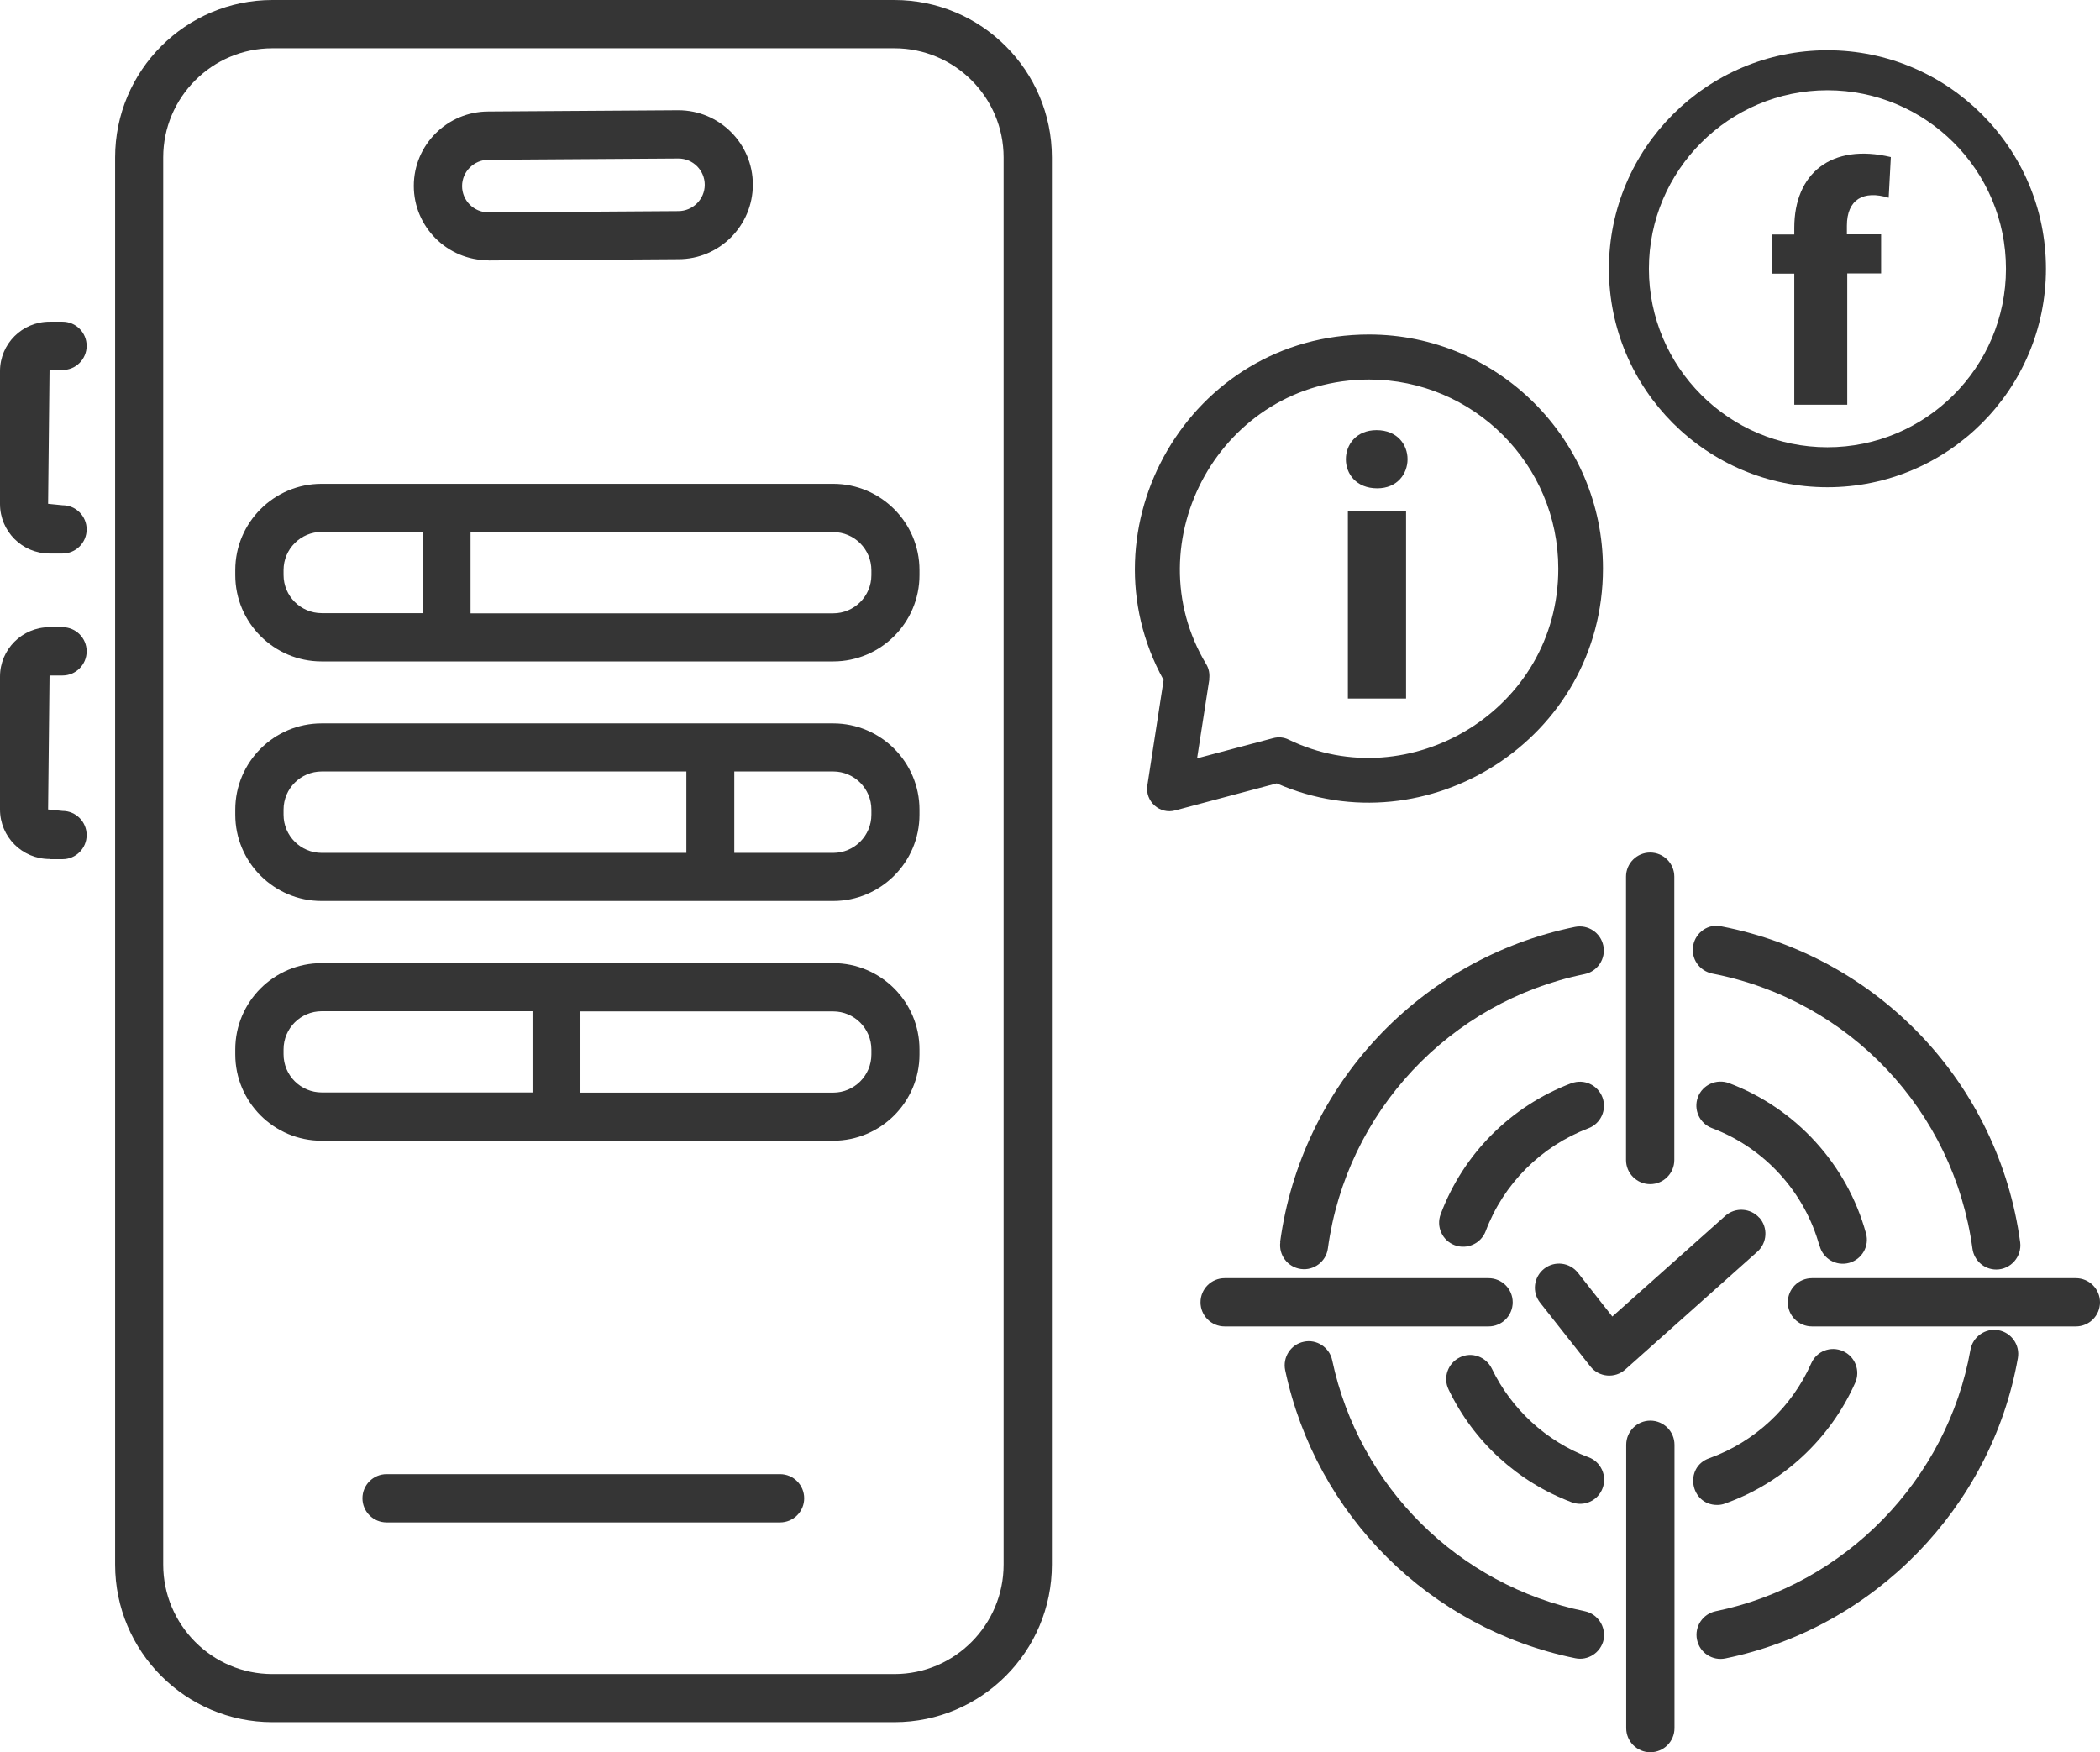 <svg viewBox="0 0 116.57 97.28" height="97.28" width="116.57" xmlns="http://www.w3.org/2000/svg" id="Layer_1">
  <defs>
    <style>
      .cls-1 {
        fill: #353535;
      }
    </style>
  </defs>
  <path d="M15.12,95.61h34.53c4.82,0,8.74-3.92,8.74-8.75V8.74c0-4.82-3.92-8.74-8.74-8.74H15.12C10.31,0,6.39,3.92,6.39,8.74v78.12c0,4.83,3.92,8.75,8.73,8.75ZM9.06,8.74c0-3.34,2.72-6.06,6.06-6.06h34.53c3.34,0,6.06,2.72,6.06,6.06v78.12c0,3.35-2.72,6.08-6.06,6.08H15.12c-3.34,0-6.06-2.73-6.06-6.08V8.74Z" class="cls-1"></path>
  <path d="M27.12,14.46l10.54-.07c2.28,0,4.13-1.86,4.13-4.14s-1.85-4.13-4.14-4.13l-10.54.07c-2.28,0-4.14,1.85-4.14,4.13s1.86,4.13,4.14,4.13h.01ZM27.12,8.87l10.54-.07c.81,0,1.46.66,1.46,1.46s-.66,1.46-1.47,1.46l-10.54.07c-.81,0-1.46-.66-1.46-1.46s.66-1.46,1.47-1.46Z" class="cls-1"></path>
  <path d="M3.47,20.54c.74,0,1.34-.6,1.34-1.34s-.6-1.34-1.34-1.34h-.72c-1.52,0-2.75,1.23-2.75,2.74v7.38c0,1.52,1.23,2.75,2.75,2.75h.72c.74,0,1.34-.6,1.34-1.34s-.6-1.34-1.34-1.34l-.8-.08.08-7.44h.72Z" class="cls-1"></path>
  <path d="M2.75,47.7h.72c.74,0,1.34-.6,1.34-1.34s-.6-1.34-1.34-1.34l-.8-.08.08-7.44h.72c.74,0,1.34-.6,1.34-1.34s-.6-1.34-1.34-1.34h-.72c-1.52,0-2.75,1.23-2.75,2.74v7.38c0,1.52,1.23,2.75,2.75,2.75h0Z" class="cls-1"></path>
  <path d="M17.85,36.72h28.4c2.64,0,4.79-2.15,4.79-4.79v-.28c0-2.64-2.15-4.79-4.79-4.79h-28.4c-2.64,0-4.79,2.15-4.79,4.79v.28c0,2.64,2.15,4.79,4.79,4.79ZM48.37,31.65v.28c0,1.17-.95,2.12-2.12,2.12h-20.13v-4.51h20.13c1.17,0,2.12.95,2.12,2.12h0ZM15.74,31.65c0-1.17.95-2.12,2.12-2.12h5.6v4.51h-5.6c-1.17,0-2.12-.95-2.12-2.12v-.28h0Z" class="cls-1"></path>
  <path d="M17.85,50.02h28.4c2.64,0,4.79-2.15,4.79-4.79v-.28c0-2.64-2.15-4.79-4.79-4.79h-28.4c-2.64,0-4.79,2.15-4.79,4.79v.28c0,2.64,2.15,4.79,4.79,4.79ZM48.37,44.95v.28c0,1.17-.95,2.12-2.12,2.12h-5.49v-4.52h5.49c1.17,0,2.12.95,2.12,2.12ZM15.74,44.95c0-1.17.95-2.12,2.12-2.12h20.24v4.52h-20.24c-1.17,0-2.12-.95-2.12-2.12v-.28Z" class="cls-1"></path>
  <path d="M17.85,63.33h28.4c2.64,0,4.79-2.15,4.79-4.79v-.28c0-2.64-2.15-4.79-4.79-4.79h-28.4c-2.64,0-4.79,2.15-4.79,4.79v.28c0,2.64,2.15,4.79,4.79,4.79ZM48.37,58.26v.28c0,1.17-.95,2.12-2.12,2.12h-14.03v-4.51h14.03c1.17,0,2.12.95,2.12,2.12h0ZM15.74,58.26c0-1.17.95-2.12,2.12-2.12h11.7v4.51h-11.7c-1.17,0-2.12-.95-2.12-2.12v-.28h0Z" class="cls-1"></path>
  <path d="M43.3,81.84h-21.84c-.74,0-1.34.6-1.34,1.34s.6,1.34,1.34,1.34h21.84c.74,0,1.34-.6,1.34-1.34s-.6-1.34-1.34-1.34Z" class="cls-1"></path>
  <path d="M101.44,27.05c6.69,0,12.13-5.44,12.13-12.13s-5.44-12.13-12.13-12.13-12.13,5.44-12.13,12.13,5.44,12.13,12.13,12.13ZM101.44,5.01c5.46,0,9.91,4.44,9.91,9.91s-4.45,9.91-9.91,9.91-9.91-4.45-9.91-9.91,4.45-9.91,9.91-9.91Z" class="cls-1"></path>
  <path d="M99.6,22.47h2.94v-7.29h1.88v-2.17h-1.9v-.48c0-1.46.92-1.98,2.32-1.55l.12-2.26c-3.3-.78-5.36.9-5.36,3.93v.37h-1.26v2.17h1.26v7.29h0Z" class="cls-1"></path>
  <path d="M64.59,37.76l-.9,5.84c-.14.9.7,1.63,1.55,1.39l5.63-1.5c8.33,3.66,18.11-2.46,18.11-11.93,0-7.16-5.83-12.99-12.99-12.99-9.97,0-16.06,10.75-11.4,19.18h0ZM67.12,37.71c.04-.29-.01-.58-.16-.83-4.08-6.78.81-15.81,9.04-15.81,5.79,0,10.5,4.71,10.5,10.5,0,7.85-8.28,12.74-14.97,9.49-.26-.13-.56-.16-.86-.08l-4.22,1.12.68-4.39h0Z" class="cls-1"></path>
  <path d="M76.41,23.88c2.31,0,2.27,3.23.04,3.23-2.34,0-2.29-3.23-.04-3.23Z" class="cls-1"></path>
  <path d="M78.05,28.39h-3.23v10.39h3.23v-10.39Z" class="cls-1"></path>
  <path d="M71.07,68.95c-.1.73.41,1.4,1.14,1.5.71.1,1.4-.4,1.5-1.14,1.03-7.58,6.76-13.7,14.25-15.23.72-.15,1.19-.85,1.04-1.58-.15-.72-.85-1.19-1.58-1.04-8.6,1.76-15.18,8.79-16.36,17.49h.01Z" class="cls-1"></path>
  <path d="M89.01,91.03c.15-.72-.32-1.43-1.04-1.58-7.03-1.44-12.53-6.91-14.02-13.93-.15-.72-.87-1.19-1.58-1.03-.72.15-1.18.86-1.03,1.58,1.71,8.06,8.03,14.34,16.1,15.99.7.15,1.42-.3,1.58-1.04h0Z" class="cls-1"></path>
  <path d="M95.78,92.07c8.24-1.69,14.77-8.38,16.23-16.67.13-.73-.36-1.42-1.08-1.55-.72-.13-1.42.36-1.55,1.08-1.28,7.22-6.96,13.05-14.14,14.52-.72.15-1.19.85-1.04,1.58.15.74.87,1.19,1.58,1.04Z" class="cls-1"></path>
  <path d="M95.56,51.42c-.73-.15-1.43.33-1.57,1.06s.33,1.42,1.06,1.57c7.6,1.47,13.4,7.61,14.44,15.27.09.67.66,1.16,1.32,1.16.81,0,1.43-.72,1.33-1.51-1.19-8.8-7.86-15.85-16.58-17.54h0Z" class="cls-1"></path>
  <path d="M88.17,80.9c-2.33-.88-4.28-2.67-5.36-4.92-.32-.66-1.12-.95-1.78-.62-.66.32-.94,1.12-.62,1.78,1.39,2.9,3.82,5.12,6.83,6.26.69.26,1.46-.08,1.72-.78.26-.69-.09-1.46-.78-1.72h-.01Z" class="cls-1"></path>
  <path d="M95.31,83.55c.15,0,.3-.02.45-.08,3.21-1.14,5.84-3.59,7.22-6.7.3-.67,0-1.46-.68-1.76s-1.46,0-1.76.68c-1.08,2.45-3.15,4.37-5.67,5.27-1.4.5-1.05,2.59.45,2.59h-.01Z" class="cls-1"></path>
  <path d="M101.01,69.18c.19.69.9,1.13,1.64.93.71-.2,1.13-.93.93-1.64-1.05-3.82-3.89-6.94-7.61-8.34-.69-.25-1.46.09-1.72.78-.26.69.09,1.46.78,1.72,2.92,1.1,5.15,3.55,5.97,6.55h.01Z" class="cls-1"></path>
  <path d="M87.22,60.14c-3.35,1.27-5.99,3.91-7.25,7.27-.26.69.09,1.46.78,1.72.7.26,1.46-.1,1.72-.78.99-2.63,3.07-4.71,5.7-5.71.69-.26,1.04-1.03.78-1.72-.26-.69-1.03-1.04-1.72-.78h-.01Z" class="cls-1"></path>
  <path d="M97.66,67.61c-.49-.55-1.34-.6-1.89-.11l-6.27,5.59-1.91-2.43c-.46-.58-1.3-.68-1.88-.22-.58.46-.68,1.3-.22,1.88l2.79,3.54c.48.61,1.37.68,1.94.17l7.33-6.54c.55-.49.6-1.34.11-1.89h0Z" class="cls-1"></path>
  <path d="M92.94,64.4v-15.73c0-.74-.6-1.34-1.34-1.34s-1.34.6-1.34,1.34v15.73c0,.74.6,1.34,1.34,1.34s1.34-.6,1.34-1.34Z" class="cls-1"></path>
  <path d="M90.27,80.21v15.73c0,.74.6,1.34,1.34,1.34s1.34-.6,1.34-1.34v-15.73c0-.74-.6-1.34-1.34-1.34s-1.34.6-1.34,1.34Z" class="cls-1"></path>
  <path d="M116.57,72.3c0-.74-.6-1.34-1.34-1.34h-14.65c-.74,0-1.34.6-1.34,1.34s.6,1.34,1.34,1.34h14.65c.74,0,1.34-.6,1.34-1.34Z" class="cls-1"></path>
  <path d="M66.64,72.3c0,.74.6,1.34,1.34,1.34h14.65c.74,0,1.34-.6,1.34-1.34s-.6-1.34-1.34-1.34h-14.65c-.74,0-1.34.6-1.34,1.34Z" class="cls-1"></path>
</svg>